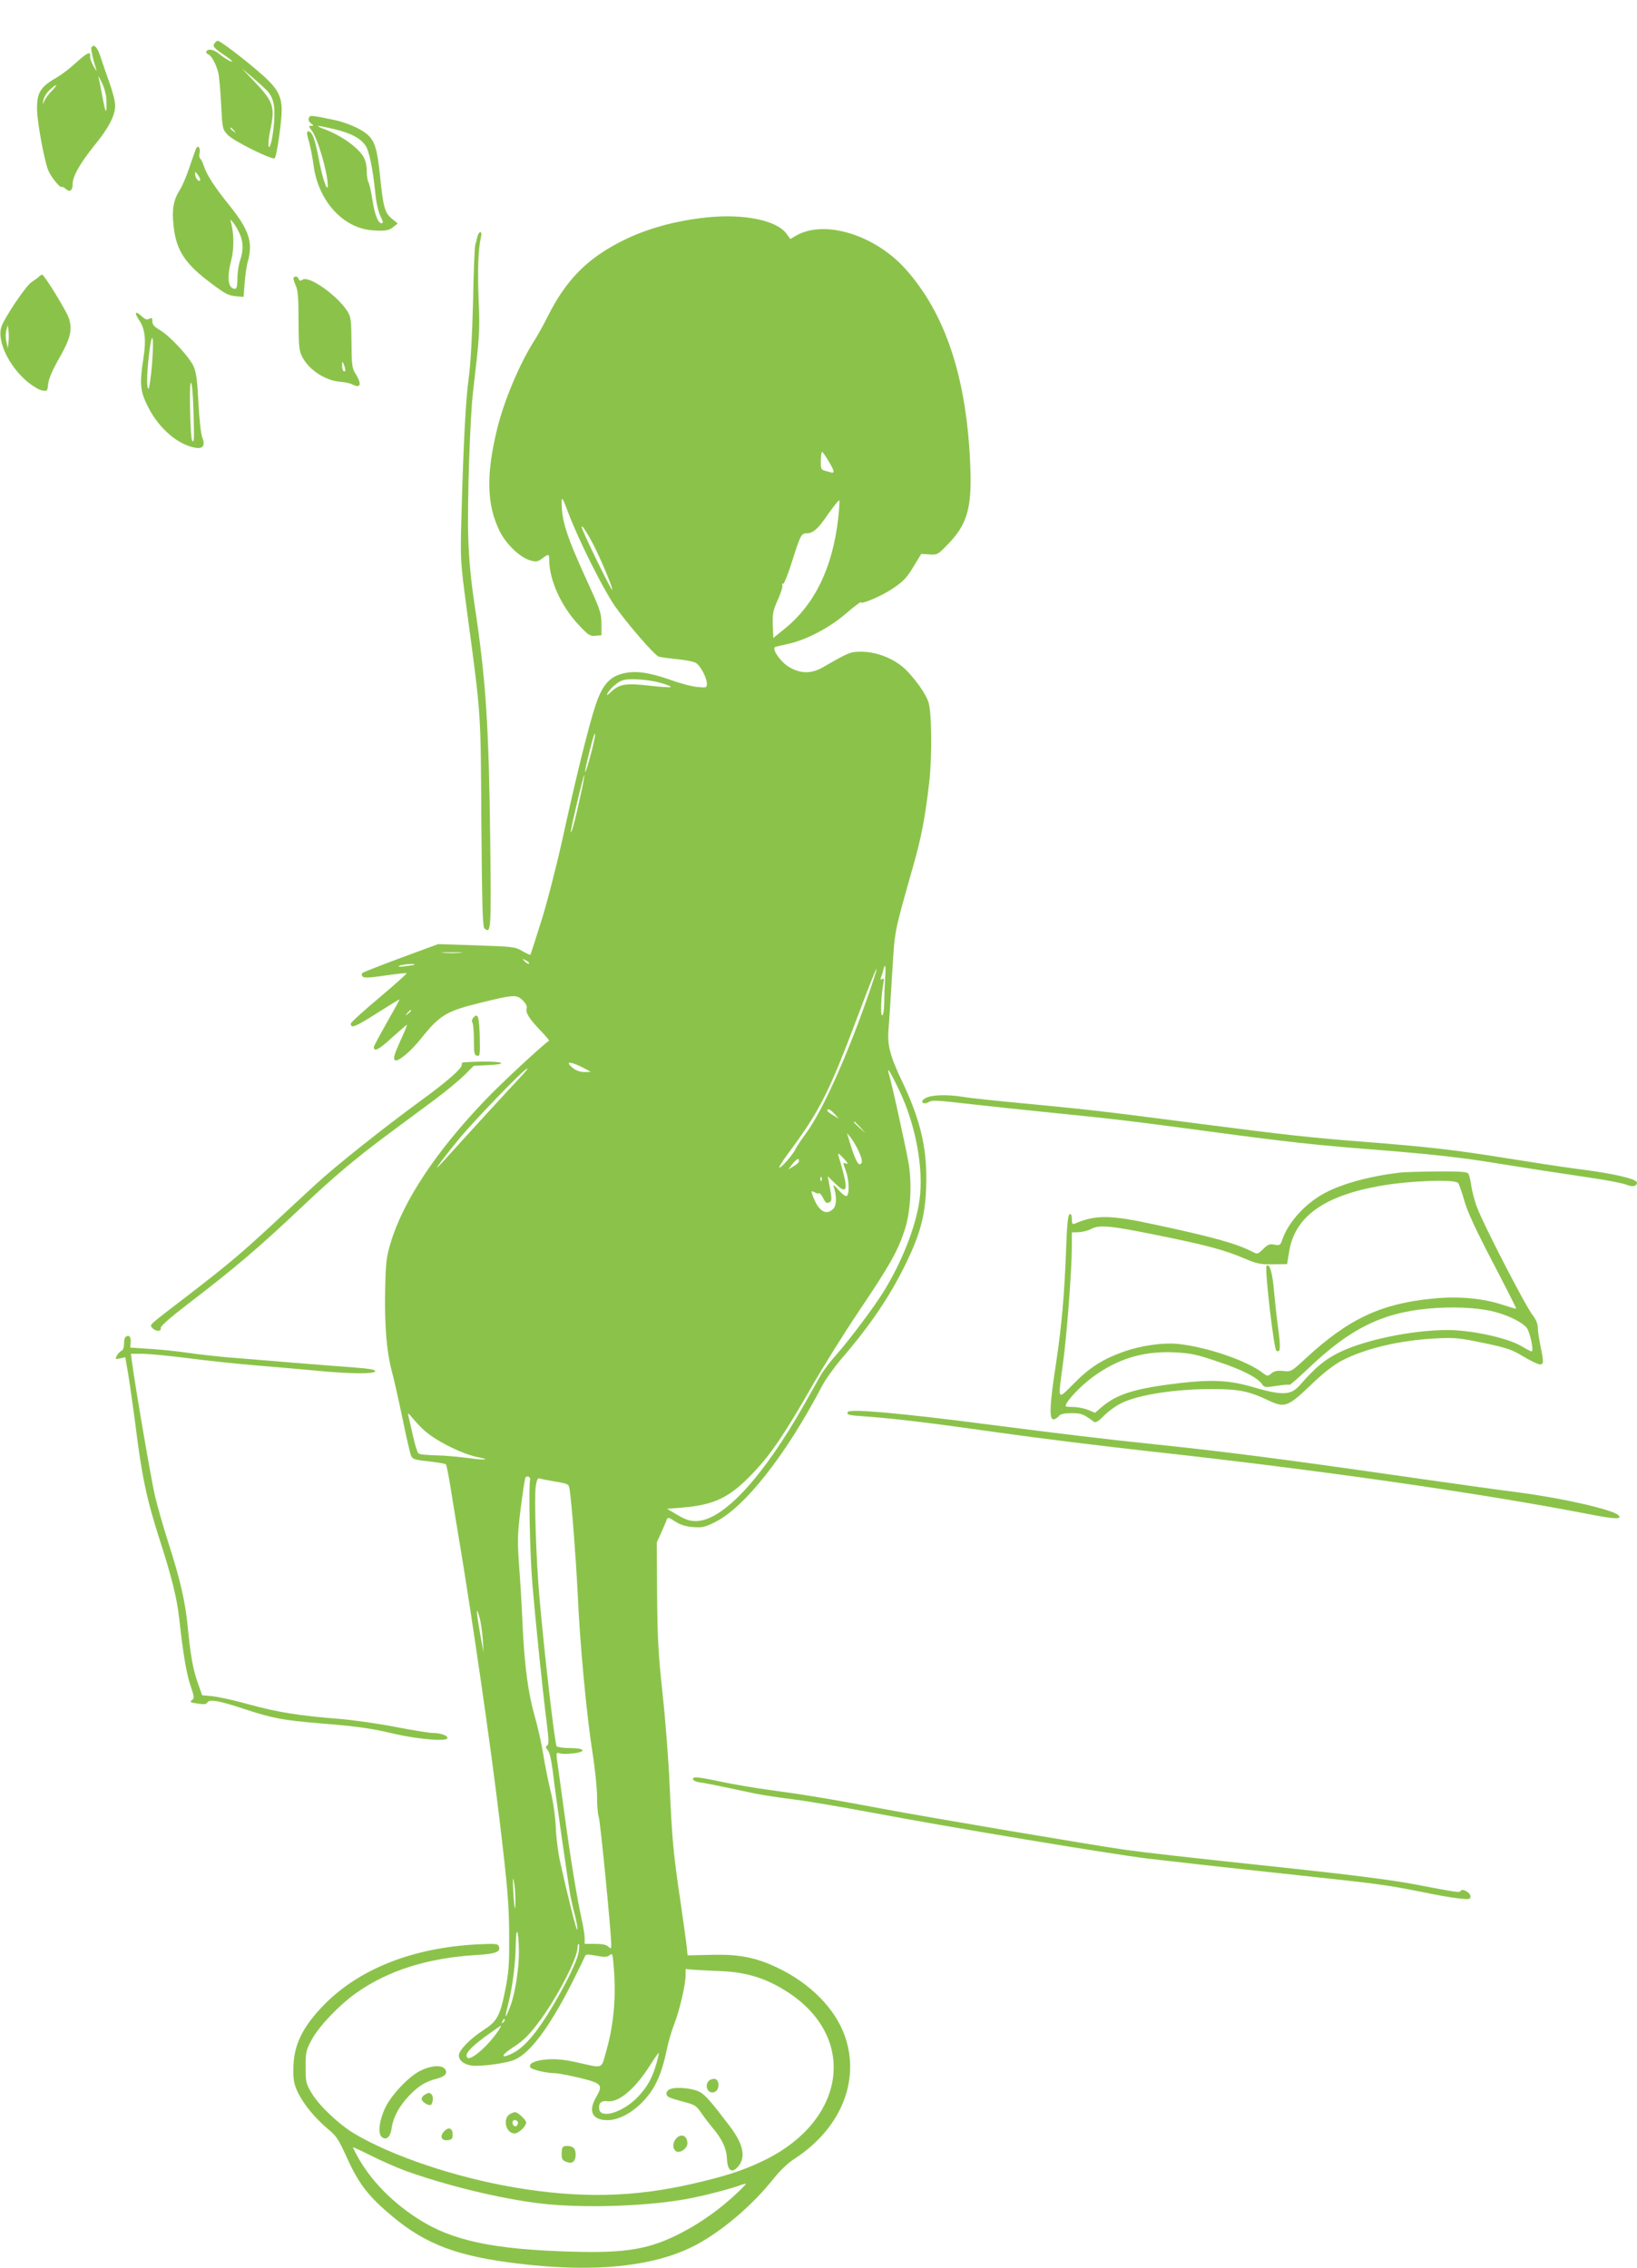 <?xml version="1.0" standalone="no"?>
<!DOCTYPE svg PUBLIC "-//W3C//DTD SVG 20010904//EN"
 "http://www.w3.org/TR/2001/REC-SVG-20010904/DTD/svg10.dtd">
<svg version="1.0" xmlns="http://www.w3.org/2000/svg"
 width="924pt" height="1280pt" viewBox="0 0 924 1280"
 preserveAspectRatio="xMidYMid meet">
<g transform="translate(0,1280) scale(0.1,-0.1)"
fill="#8bc34a" stroke="none">
<path d="M1212 12557 c-14 -17 -6 -27 51 -66 26 -17 47 -34 47 -37 0 -8 -43
17 -73 42 -30 25 -61 31 -72 14 -3 -6 1 -13 10 -16 18 -7 44 -54 57 -104 5
-19 12 -99 16 -177 7 -140 8 -142 37 -174 33 -35 254 -145 266 -132 11 12 39
206 39 270 0 86 -26 130 -133 221 -93 80 -215 172 -228 172 -4 0 -11 -6 -17
-13z m295 -268 c31 -34 43 -72 42 -137 0 -79 -23 -202 -32 -179 -4 10 0 51 8
90 29 137 20 163 -98 286 l-62 65 60 -51 c33 -28 70 -62 82 -74z m-186 -226
c13 -16 12 -17 -3 -4 -10 7 -18 15 -18 17 0 8 8 3 21 -13z"/>
<path d="M516 12532 c-5 -8 10 -71 28 -127 4 -11 -3 -2 -15 20 -13 22 -22 48
-20 58 4 30 -19 19 -79 -36 -32 -30 -79 -66 -106 -82 -96 -55 -116 -86 -115
-183 1 -71 41 -290 64 -345 16 -37 67 -100 75 -92 3 3 13 -2 23 -11 23 -21 39
-10 39 27 0 44 41 116 121 216 83 101 119 171 119 228 0 22 -14 78 -31 125
-17 47 -40 113 -51 148 -18 56 -38 77 -52 54z m84 -287 c4 -94 -3 -94 -20 0
-10 55 -21 109 -24 120 -3 11 5 -2 18 -30 14 -27 25 -68 26 -90z m-307 43
c-18 -18 -37 -44 -43 -58 -10 -24 -10 -24 -5 5 3 17 19 42 36 58 41 38 50 34
12 -5z"/>
<path d="M1743 12133 c-4 -9 1 -21 12 -29 17 -13 17 -14 2 -14 -16 0 -16 -3 3
-27 35 -48 91 -243 90 -311 -1 -41 -30 41 -48 138 -22 114 -35 154 -52 165
-20 12 -22 -2 -6 -54 8 -29 20 -89 26 -134 26 -201 168 -357 335 -367 69 -5
92 -1 116 20 l24 19 -32 26 c-41 33 -50 65 -68 243 -15 146 -29 194 -68 230
-36 34 -123 72 -195 86 -132 27 -132 27 -139 9z m153 -64 c89 -23 135 -47 166
-89 21 -28 42 -129 56 -266 5 -55 17 -108 29 -133 16 -33 18 -41 6 -41 -19 0
-39 51 -52 139 -6 40 -16 82 -21 92 -6 10 -10 39 -10 66 0 29 -7 60 -19 79
-34 56 -130 123 -230 159 -55 21 -20 17 75 -6z"/>
<path d="M1105 11958 c-3 -7 -19 -53 -36 -103 -16 -49 -41 -107 -54 -127 -36
-55 -46 -112 -35 -205 15 -138 65 -213 215 -324 84 -63 93 -67 150 -72 l30 -2
6 80 c4 44 11 98 18 120 30 107 7 178 -105 317 -81 100 -127 171 -143 220 -7
21 -16 40 -21 43 -5 3 -7 19 -3 35 5 30 -12 44 -22 18z m25 -171 c0 -20 -25 1
-28 24 -2 23 -2 23 13 5 8 -11 15 -24 15 -29z m221 -302 c23 -49 24 -98 4
-155 -8 -23 -15 -69 -15 -101 0 -42 -4 -59 -13 -59 -40 0 -48 61 -21 164 15
59 15 147 -1 206 -6 25 -6 25 10 5 10 -11 26 -38 36 -60z"/>
<path d="M3990 11573 c-172 -17 -342 -64 -475 -131 -199 -99 -320 -221 -424
-429 -23 -46 -56 -106 -75 -135 -83 -130 -171 -339 -210 -499 -63 -257 -59
-427 14 -576 36 -73 113 -147 171 -165 35 -10 43 -9 69 10 38 28 40 28 40 -10
1 -112 67 -258 164 -362 57 -61 66 -67 97 -64 l34 3 0 65 c-1 59 -7 79 -74
225 -125 273 -151 355 -151 465 1 29 8 16 40 -70 59 -154 191 -418 259 -518
68 -98 222 -276 248 -287 10 -4 57 -10 104 -15 48 -4 96 -14 108 -22 25 -15
61 -84 61 -117 0 -21 -3 -23 -52 -18 -29 2 -98 20 -153 40 -123 43 -197 53
-266 37 -79 -19 -119 -65 -158 -181 -39 -121 -104 -379 -185 -749 -36 -162
-91 -376 -123 -475 -31 -99 -58 -182 -59 -183 -1 -2 -22 7 -46 21 -41 24 -54
25 -259 32 l-216 7 -209 -77 c-115 -43 -213 -81 -218 -86 -6 -6 -6 -13 1 -20
9 -9 41 -7 128 6 64 9 118 15 120 13 3 -2 -67 -65 -155 -139 -88 -74 -160
-139 -160 -146 0 -29 26 -18 144 57 70 44 128 80 131 80 2 0 -30 -58 -71 -130
-40 -71 -74 -134 -74 -139 0 -29 29 -15 102 53 46 41 84 74 85 72 2 -1 -16
-44 -39 -94 -32 -71 -39 -95 -30 -104 15 -15 88 45 150 123 104 130 142 153
334 200 186 46 204 47 237 15 18 -17 27 -34 24 -46 -7 -26 12 -56 75 -123 30
-31 53 -58 51 -60 -42 -29 -268 -239 -359 -334 -279 -291 -465 -571 -536 -810
-23 -77 -27 -110 -30 -263 -4 -199 8 -345 36 -452 11 -40 38 -159 60 -264 21
-105 44 -202 49 -216 9 -23 17 -26 101 -35 50 -6 94 -13 97 -17 3 -3 14 -56
24 -118 10 -62 31 -194 48 -293 74 -440 183 -1192 230 -1590 47 -394 55 -488
55 -675 1 -145 -3 -195 -22 -289 -30 -150 -46 -178 -125 -229 -73 -47 -137
-113 -137 -141 0 -28 25 -49 67 -57 48 -9 207 12 252 34 87 40 193 184 317
427 39 77 73 147 76 155 4 12 14 12 64 3 48 -9 62 -8 75 3 15 13 17 8 22 -53
16 -168 3 -333 -40 -484 -31 -110 -12 -102 -171 -67 -66 15 -113 19 -163 16
-70 -5 -109 -24 -95 -46 7 -12 94 -32 138 -32 17 0 80 -12 139 -26 126 -31
134 -40 95 -107 -48 -81 -24 -132 63 -132 57 0 126 34 186 91 78 75 118 159
149 309 9 44 28 108 42 143 29 73 63 220 64 273 l0 37 43 -4 c23 -2 94 -5 157
-8 138 -5 250 -39 363 -110 415 -258 346 -742 -137 -966 -111 -52 -205 -82
-387 -124 -334 -77 -640 -83 -1009 -20 -332 57 -686 176 -900 303 -88 53 -197
156 -240 227 -33 55 -35 63 -35 149 0 84 2 94 35 155 41 76 155 195 251 263
180 127 402 197 677 214 109 6 140 18 128 48 -6 16 -17 17 -124 12 -361 -19
-661 -137 -860 -338 -125 -127 -176 -232 -176 -364 -1 -67 4 -89 26 -135 34
-69 97 -144 168 -204 49 -40 61 -59 110 -167 66 -145 122 -217 257 -329 189
-157 366 -223 704 -264 459 -56 812 -14 1045 126 143 85 291 216 398 350 38
48 85 93 122 116 259 169 370 438 284 688 -54 157 -195 300 -381 389 -124 59
-218 77 -374 73 l-134 -3 -6 60 c-4 33 -20 146 -35 250 -39 260 -47 350 -60
645 -6 140 -24 374 -40 520 -24 221 -29 314 -31 560 l-2 295 25 55 c13 30 28
63 31 73 6 16 10 15 49 -10 30 -19 60 -28 101 -31 49 -4 67 0 121 27 168 82
402 379 607 771 19 36 67 103 107 150 166 192 280 362 368 545 77 159 105 264
111 410 10 219 -26 381 -132 606 -71 148 -87 210 -80 297 3 31 12 169 20 305
17 270 7 221 123 632 43 153 64 261 87 460 17 150 14 401 -5 455 -17 45 -55
102 -114 167 -61 68 -167 114 -261 115 -66 0 -69 -1 -219 -87 -67 -39 -129
-38 -194 2 -44 26 -93 95 -79 110 3 3 37 11 74 19 101 21 236 91 331 174 45
39 82 66 82 61 0 -14 117 36 175 75 64 42 85 64 129 139 l36 59 46 -3 c45 -3
48 -1 103 56 110 112 137 205 128 438 -19 500 -139 864 -367 1118 -174 193
-458 279 -617 187 l-32 -19 -21 29 c-54 76 -239 115 -450 93z m681 -1366 c39
-63 43 -80 19 -73 -11 3 -29 8 -39 11 -16 5 -19 14 -18 55 1 28 4 50 7 50 3 0
17 -19 31 -43z m60 -335 c-33 -279 -132 -483 -304 -622 l-62 -50 -3 73 c-2 63
1 81 28 141 17 38 29 75 26 83 -3 8 -2 11 4 8 5 -3 28 54 51 127 45 144 52
158 80 158 38 0 66 24 122 107 33 46 61 82 64 79 3 -3 0 -50 -6 -104z m-1366
-177 c43 -90 96 -218 90 -223 -5 -5 -161 315 -170 348 -9 35 36 -35 80 -125z
m368 -750 c32 -9 56 -19 53 -22 -3 -3 -55 0 -116 7 -136 16 -173 10 -218 -32
-22 -21 -31 -26 -24 -13 14 27 52 62 82 74 34 15 152 7 223 -14z m-378 -317
c-13 -67 -48 -189 -52 -185 -5 5 48 217 54 217 3 0 2 -15 -2 -32z m-85 -348
c-17 -78 -36 -152 -41 -164 -9 -19 -9 -19 -6 -1 14 76 71 314 75 311 2 -3 -10
-68 -28 -146z m-672 -857 c-27 -2 -69 -2 -95 0 -27 2 -5 3 47 3 52 0 74 -1 48
-3z m388 -61 c-4 -3 -14 2 -24 12 -16 18 -16 18 6 6 13 -6 21 -14 18 -18z
m-647 -6 c-2 -2 -26 -6 -54 -9 -32 -4 -43 -3 -30 3 19 8 93 14 84 6z m2657
-73 c-2 -38 -5 -101 -5 -140 -1 -46 -5 -73 -12 -73 -10 0 -6 113 8 184 4 21 2
27 -8 21 -9 -6 -11 -3 -6 9 4 10 10 29 13 42 11 43 15 25 10 -43z m-102 -119
c-122 -346 -254 -636 -344 -759 -28 -38 -55 -79 -60 -90 -11 -27 -79 -105 -91
-105 -5 0 16 35 48 78 185 250 231 342 410 818 48 129 89 231 91 226 1 -5 -23
-81 -54 -168z m-2574 -68 c0 -2 -8 -10 -17 -17 -16 -13 -17 -12 -4 4 13 16 21
21 21 13z m986 -329 l29 -16 -36 -1 c-22 0 -47 8 -63 21 -56 44 -16 42 70 -4z
m-367 -44 c-44 -46 -328 -356 -438 -478 -70 -78 -27 -16 88 125 84 103 371
400 387 400 5 0 -12 -21 -37 -47z m2137 -77 c93 -193 139 -445 114 -619 -21
-152 -100 -350 -203 -517 -56 -90 -192 -271 -266 -355 -34 -38 -72 -88 -85
-110 -12 -22 -56 -98 -96 -170 -233 -412 -459 -657 -610 -659 -34 -1 -59 7
-105 34 l-60 35 85 7 c184 15 272 58 405 200 98 103 177 221 327 483 63 110
184 304 269 430 171 254 215 332 254 449 33 97 43 245 26 367 -10 69 -101 483
-116 527 -2 6 -2 12 1 12 3 0 30 -51 60 -114z m-365 -133 l24 -26 -32 19 c-18
10 -33 22 -33 26 0 15 17 8 41 -19z m145 -75 l29 -33 -32 29 c-31 28 -38 36
-30 36 2 0 16 -15 33 -32z m-9 -135 c22 -49 24 -73 4 -73 -11 0 -30 43 -52
115 l-18 60 21 -25 c11 -14 32 -49 45 -77z m-81 -45 c19 -20 23 -29 12 -25
-22 8 -22 9 -3 -43 20 -56 20 -140 1 -140 -8 0 -28 17 -46 38 -18 21 -29 29
-25 17 18 -51 18 -105 0 -125 -37 -40 -79 -20 -110 53 -19 47 -19 50 4 38 10
-6 21 -8 24 -5 3 3 13 -8 22 -25 16 -32 22 -36 41 -23 9 5 9 24 -1 76 l-13 68
42 -41 c28 -27 45 -38 54 -32 13 8 4 59 -34 184 -7 24 -2 22 32 -15z m-256
-10 c0 -7 -14 -21 -31 -30 l-30 -18 23 30 c25 31 38 37 38 18z m127 -110 c-3
-8 -6 -5 -6 6 -1 11 2 17 5 13 3 -3 4 -12 1 -19z m-2247 -1406 c65 -62 222
-140 314 -157 69 -13 29 -16 -55 -4 -46 6 -109 12 -139 14 -121 4 -135 6 -148
13 -6 5 -21 51 -32 103 -12 52 -23 103 -26 114 -4 13 4 8 22 -15 16 -19 44
-50 64 -68z m602 -283 c-9 -37 -1 -425 13 -589 18 -214 59 -612 81 -784 12
-96 13 -121 2 -127 -9 -6 -9 -12 4 -26 10 -11 20 -56 28 -118 16 -140 88 -639
100 -705 6 -30 18 -83 27 -116 8 -34 14 -67 11 -74 -3 -11 -53 186 -98 390
-10 47 -21 132 -23 190 -3 63 -15 147 -31 210 -14 58 -32 151 -41 207 -9 57
-30 149 -46 205 -37 128 -58 280 -69 513 -4 99 -13 252 -20 340 -10 144 -9
176 9 323 12 90 23 168 27 173 8 14 30 4 26 -12z m141 -10 c74 -12 77 -14 82
-43 12 -77 36 -391 46 -596 12 -274 50 -681 84 -896 14 -87 25 -198 25 -245 0
-47 4 -99 10 -115 9 -27 70 -651 70 -716 0 -27 -1 -28 -16 -14 -10 11 -34 16
-75 16 l-59 0 0 33 c0 17 -7 61 -15 97 -27 122 -64 345 -99 605 -20 143 -38
280 -42 303 -5 42 -4 43 16 37 12 -4 47 -4 77 0 78 10 64 30 -20 30 -36 0 -70
5 -75 10 -10 10 -70 527 -97 840 -19 210 -30 564 -21 628 5 33 12 47 20 44 7
-3 47 -11 89 -18z m-408 -889 l4 -75 -19 105 c-22 124 -24 165 -4 95 8 -27 16
-84 19 -125z m184 -1464 c1 -89 -6 -64 -12 44 -3 65 -3 82 3 55 5 -22 9 -67 9
-99z m20 -296 c1 -97 -21 -240 -49 -313 -12 -32 -23 -57 -25 -55 -2 2 3 28 11
58 26 99 44 238 45 342 2 118 16 91 18 -32z m337 -7 c-10 -72 -161 -349 -253
-463 -53 -65 -89 -95 -138 -116 -53 -22 -41 2 21 42 62 40 93 72 156 157 100
138 208 348 208 407 0 11 3 20 6 20 4 0 4 -21 0 -47z m-425 -396 c-10 -9 -11
-8 -5 6 3 10 9 15 12 12 3 -3 0 -11 -7 -18z m-17 -29 c-50 -86 -165 -191 -186
-170 -18 18 15 56 104 121 92 66 92 66 82 49z m881 -204 c-24 -82 -50 -129
-102 -185 -82 -88 -213 -130 -221 -71 -5 33 13 49 46 44 64 -9 158 70 242 204
25 40 47 70 48 69 2 -2 -4 -30 -13 -61z m-1418 -604 c229 -83 536 -158 763
-185 244 -29 627 -16 855 31 83 16 234 56 279 74 14 5 26 8 26 5 0 -2 -25 -28
-56 -57 -87 -82 -197 -161 -303 -216 -182 -95 -312 -118 -621 -109 -445 12
-679 62 -870 185 -168 108 -296 248 -368 403 -1 4 44 -17 102 -46 57 -29 144
-67 193 -85z"/>
<path d="M2694 11463 c-3 -16 -8 -35 -11 -43 -4 -8 -10 -154 -13 -325 -5 -199
-14 -351 -24 -425 -17 -116 -31 -385 -42 -805 -6 -225 -5 -236 30 -500 83
-620 79 -563 83 -1207 4 -483 7 -589 18 -598 37 -31 38 -11 32 504 -8 646 -24
896 -88 1321 -21 140 -32 256 -36 385 -6 188 10 677 27 818 37 318 39 340 32
512 -7 169 -3 290 12 358 5 20 4 32 -3 32 -6 0 -13 -12 -17 -27z"/>
<path d="M218 11237 c-7 -7 -26 -20 -41 -30 -31 -20 -155 -204 -170 -254 -24
-78 43 -219 146 -306 29 -24 66 -47 83 -50 31 -6 32 -5 36 38 4 29 25 79 63
145 64 112 75 161 53 226 -15 43 -138 243 -150 244 -4 0 -13 -6 -20 -13z
m-170 -369 l-4 -33 -8 37 c-5 21 -5 50 0 65 l8 28 4 -32 c2 -18 2 -48 0 -65z"/>
<path d="M1658 11234 c-4 -3 1 -22 10 -42 14 -30 17 -70 17 -202 1 -150 3
-169 22 -206 39 -74 133 -134 218 -139 23 -2 51 -8 63 -14 47 -25 56 -1 20 58
-21 33 -23 49 -24 177 -1 127 -3 145 -23 177 -54 87 -215 202 -252 179 -13 -8
-19 -8 -23 3 -6 15 -18 19 -28 9z m291 -522 c1 -7 -3 -10 -9 -7 -5 3 -10 18
-9 33 0 24 1 25 9 7 5 -11 9 -26 9 -33z"/>
<path d="M768 11034 c-4 -3 4 -21 17 -40 34 -50 41 -113 24 -219 -22 -143 -18
-183 27 -272 61 -121 169 -214 268 -230 43 -7 56 14 37 61 -7 17 -16 103 -21
192 -6 126 -12 171 -27 206 -25 55 -132 170 -190 205 -32 19 -43 31 -43 49 0
21 -3 23 -17 15 -14 -7 -24 -4 -44 15 -14 13 -28 22 -31 18z m90 -291 c-7 -78
-16 -140 -20 -137 -11 7 -10 76 3 194 18 151 30 106 17 -57z m234 -265 c5
-158 4 -177 -7 -166 -11 11 -18 328 -8 328 7 0 12 -60 15 -162z"/>
<path d="M2671 7056 c-8 -9 -9 -20 -4 -28 4 -7 8 -51 8 -98 0 -73 2 -85 18
-88 16 -3 17 5 15 109 -3 113 -11 136 -37 105z"/>
<path d="M2609 6803 c-1 -1 -2 -8 -3 -14 -2 -22 -86 -95 -226 -197 -215 -157
-482 -369 -596 -474 -56 -51 -166 -153 -245 -227 -178 -165 -255 -230 -484
-406 -224 -172 -212 -160 -195 -179 16 -21 54 -21 47 -2 -4 10 47 55 160 142
268 205 398 317 647 552 160 152 292 264 471 397 88 65 212 157 275 204 63 47
137 109 164 136 l50 50 78 4 c120 5 94 22 -32 20 -60 -1 -111 -4 -111 -6z"/>
<path d="M5226 6604 c-19 -11 -25 -19 -18 -26 7 -7 17 -6 33 2 23 13 35 12
264 -14 72 -8 267 -29 435 -46 361 -36 441 -46 920 -110 403 -54 569 -72 860
-95 301 -23 501 -44 665 -70 83 -13 222 -35 310 -49 88 -13 225 -34 305 -46
80 -12 160 -28 178 -35 35 -15 62 -11 62 11 0 21 -138 53 -350 79 -69 9 -246
36 -395 60 -279 45 -436 63 -780 90 -300 23 -459 40 -920 100 -565 73 -621 80
-985 115 -173 16 -342 34 -375 40 -87 14 -175 12 -209 -6z"/>
<path d="M7905 6183 c-171 -20 -326 -62 -426 -115 -108 -57 -206 -163 -240
-261 -12 -35 -15 -37 -46 -31 -27 5 -37 1 -63 -25 -30 -29 -33 -30 -59 -16
-92 47 -215 82 -556 155 -248 54 -331 55 -447 5 -15 -6 -18 -2 -18 25 0 21 -4
30 -12 28 -10 -3 -15 -55 -20 -188 -10 -268 -25 -440 -58 -659 -35 -226 -39
-311 -14 -311 9 0 22 8 29 17 10 13 28 17 72 18 57 0 67 -4 128 -49 9 -7 27 4
59 37 25 25 70 57 99 70 97 47 304 78 506 78 151 0 208 -11 316 -62 97 -46
113 -40 243 84 73 70 129 114 177 139 133 69 329 115 535 125 103 5 131 2 264
-26 130 -27 158 -36 224 -76 42 -25 84 -45 94 -45 22 0 22 14 3 105 -8 39 -15
85 -15 103 0 21 -10 46 -29 70 -41 52 -283 522 -314 609 -15 39 -29 96 -33
125 -4 29 -11 59 -17 66 -7 9 -54 12 -181 11 -94 -1 -184 -4 -201 -6z m325
-59 c5 -5 21 -50 35 -99 18 -64 65 -165 161 -349 74 -142 134 -260 132 -261
-2 -2 -35 8 -75 21 -110 37 -250 50 -391 36 -296 -28 -479 -114 -721 -337 -82
-76 -84 -77 -128 -72 -33 3 -49 0 -66 -13 -21 -18 -23 -18 -52 4 -91 69 -315
145 -478 162 -82 8 -208 -10 -301 -43 -120 -42 -195 -90 -283 -179 -97 -97
-92 -105 -63 112 22 161 50 529 50 659 l0 80 38 1 c22 1 53 9 70 18 48 25 105
20 371 -34 277 -56 381 -83 497 -133 69 -29 89 -33 159 -32 l80 1 12 73 c32
192 191 309 499 366 163 31 431 42 454 19z m217 -730 c78 -22 147 -58 171 -88
17 -23 39 -122 29 -132 -2 -3 -29 11 -59 29 -79 47 -285 92 -423 91 -196 -1
-459 -55 -603 -125 -81 -39 -136 -84 -225 -186 -51 -58 -97 -60 -272 -9 -123
36 -223 41 -395 22 -260 -30 -364 -62 -452 -137 l-37 -32 -41 17 c-22 9 -61
16 -86 16 -40 0 -44 2 -35 18 23 43 108 125 176 170 135 91 271 128 439 120
88 -5 123 -12 242 -53 138 -46 222 -89 248 -127 13 -18 19 -19 82 -9 37 6 70
8 72 6 3 -3 47 36 99 85 253 243 441 331 737 349 132 7 252 -2 333 -25z"/>
<path d="M7149 5656 c-12 -12 41 -468 55 -478 23 -15 26 13 11 123 -9 63 -19
159 -24 215 -9 103 -25 157 -42 140z"/>
<path d="M707 5253 c-4 -3 -7 -21 -7 -39 0 -18 -6 -34 -14 -37 -8 -3 -20 -16
-26 -27 -11 -21 -10 -22 18 -16 l29 7 17 -98 c9 -54 25 -170 37 -258 40 -322
65 -441 145 -689 64 -199 93 -318 105 -426 23 -207 41 -313 64 -382 22 -65 23
-72 8 -83 -14 -10 -9 -13 32 -19 37 -6 50 -4 56 7 11 19 68 9 209 -38 155 -51
216 -63 420 -80 222 -18 292 -28 432 -61 127 -29 282 -42 292 -25 9 14 -34 31
-79 31 -19 0 -114 15 -212 34 -98 19 -243 40 -323 46 -224 18 -342 37 -500 80
-80 23 -173 43 -207 47 l-62 6 -25 71 c-27 77 -40 149 -57 321 -13 135 -42
262 -109 470 -28 88 -62 206 -75 262 -20 85 -107 589 -130 756 l-6 47 64 0
c35 0 149 -11 253 -24 104 -14 276 -32 382 -41 106 -9 262 -22 345 -30 194
-19 340 -20 335 -2 -3 8 -40 14 -109 19 -127 9 -570 45 -734 59 -66 6 -167 17
-225 26 -57 8 -152 18 -210 21 l-105 7 3 33 c2 30 -13 43 -31 25z"/>
<path d="M4786 4832 c-10 -16 1 -19 104 -26 161 -12 349 -34 750 -91 212 -30
592 -77 845 -105 958 -105 1862 -235 2473 -353 157 -31 203 -33 176 -7 -35 31
-309 94 -551 126 -109 14 -353 48 -543 75 -783 113 -1100 154 -1530 199 -272
28 -535 60 -915 109 -499 65 -797 92 -809 73z"/>
<path d="M3912 2758 c3 -7 18 -14 34 -16 27 -3 87 -15 307 -62 50 -10 151 -26
222 -34 72 -9 274 -43 450 -76 412 -78 1342 -233 1555 -259 91 -11 419 -48
730 -81 595 -64 604 -65 825 -109 77 -16 168 -32 203 -35 56 -6 62 -5 62 12 0
21 -46 47 -55 31 -7 -11 -14 -10 -255 36 -116 23 -350 53 -695 90 -595 63
-838 91 -945 106 -175 25 -1106 182 -1350 228 -302 57 -453 82 -660 110 -80
11 -199 31 -265 45 -135 29 -169 32 -163 14z"/>
<path d="M2373 1114 c-64 -31 -162 -134 -197 -206 -35 -71 -45 -148 -21 -168
26 -21 49 0 56 52 9 61 42 122 99 182 53 55 92 79 158 96 47 12 61 32 42 55
-19 23 -80 18 -137 -11z"/>
<path d="M4002 1058 c-32 -32 0 -84 37 -61 24 15 21 67 -4 71 -11 1 -26 -3
-33 -10z"/>
<path d="M3782 1010 c-14 -6 -22 -17 -20 -27 3 -18 11 -21 110 -48 50 -13 61
-21 89 -63 18 -26 45 -61 60 -79 53 -61 80 -118 82 -174 3 -69 27 -87 63 -46
46 53 30 128 -50 232 -101 133 -133 170 -164 188 -37 22 -136 32 -170 17z"/>
<path d="M2398 979 c-10 -5 -18 -16 -18 -24 0 -14 29 -35 48 -35 14 0 21 47 9
59 -13 13 -17 13 -39 0z"/>
<path d="M2879 870 c-44 -26 -24 -110 26 -110 22 0 65 41 65 62 0 14 -47 58
-62 58 -7 0 -20 -5 -29 -10z m44 -56 c-3 -8 -9 -14 -13 -14 -13 0 -22 19 -15
30 9 14 34 0 28 -16z"/>
<path d="M2506 771 c-25 -28 -14 -53 21 -49 24 3 28 8 28 33 0 36 -24 44 -49
16z"/>
<path d="M3817 732 c-21 -23 -22 -56 -3 -71 20 -17 66 13 66 43 0 43 -35 59
-63 28z"/>
<path d="M3177 683 c-4 -3 -7 -21 -7 -40 0 -27 5 -35 26 -43 19 -7 31 -7 40 1
17 14 18 61 2 77 -13 13 -50 16 -61 5z"/>
</g>
</svg>
